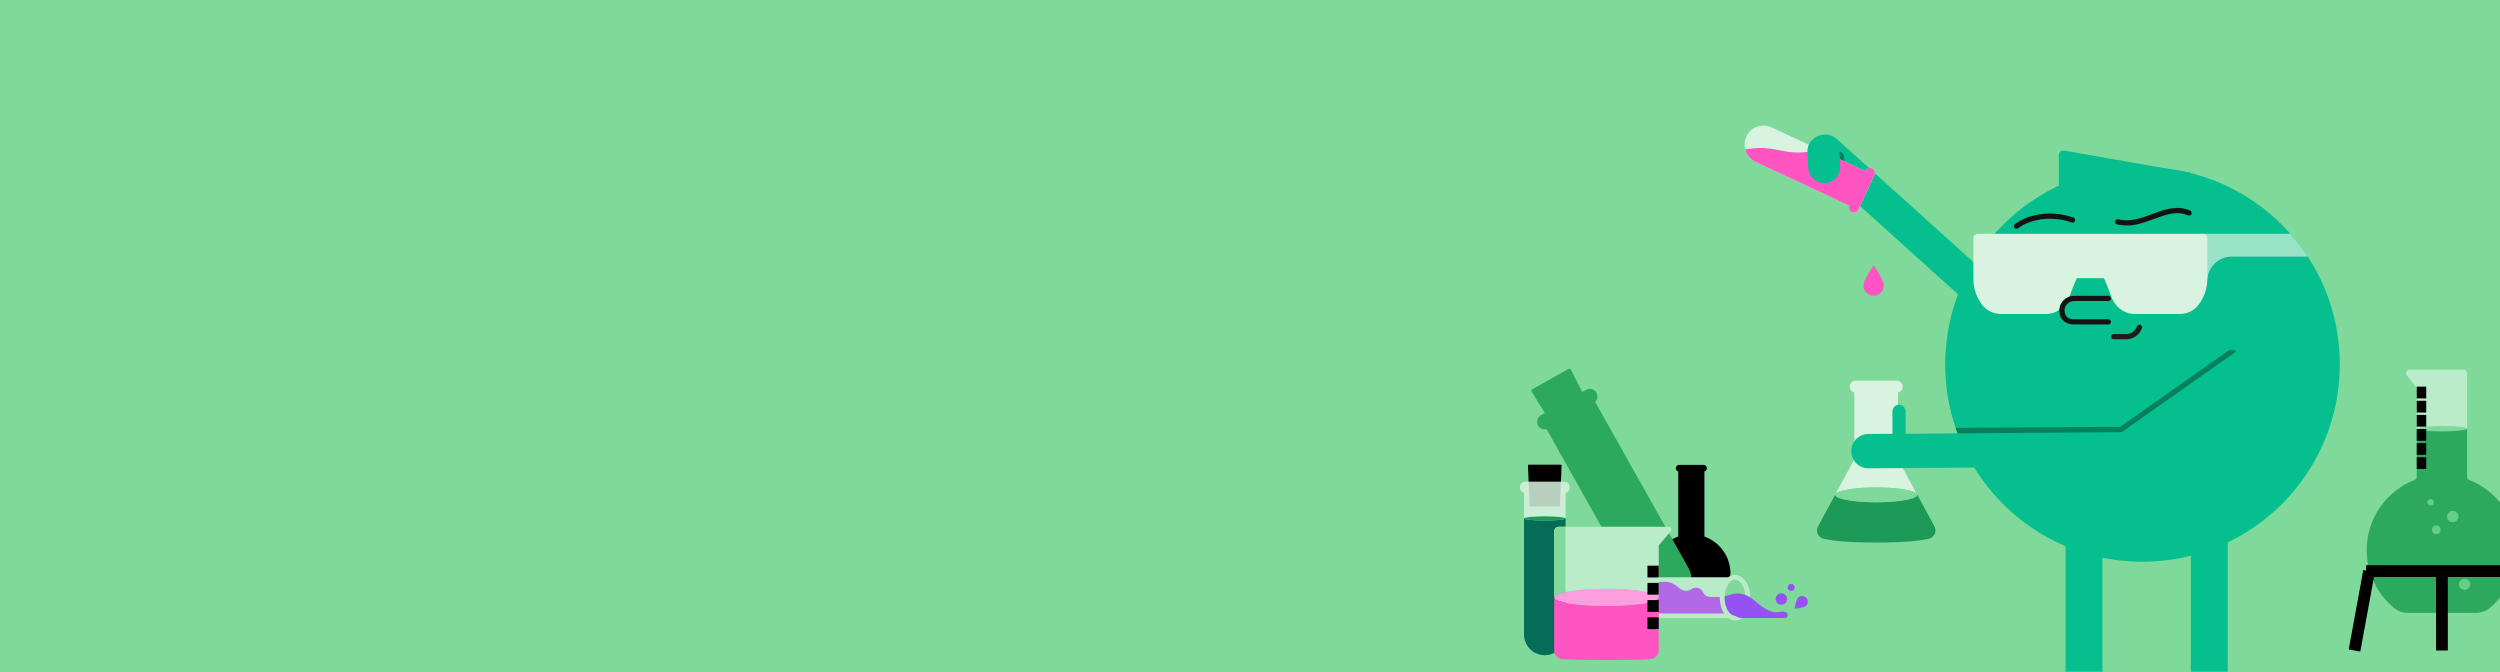 <svg width="744" height="200" viewBox="0 0 744 200" fill="none" xmlns="http://www.w3.org/2000/svg">
<rect x="0" y="0" width="744" height="200" fill="#333333" stroke="none"/>
<g clip-path="url(#clip0_2953_15090)">
<path d="M744 0H0V200H744V0Z" fill="#7FD99A"/>
<mask id="mask0_2953_15090" style="mask-type:luminance" maskUnits="userSpaceOnUse" x="512" y="27" width="186" height="174">
<path d="M697.83 27.801H512V200.001H697.83V27.801Z" fill="white"/>
</mask>
<g mask="url(#mask0_2953_15090)">
<path d="M620.537 149.221H619.866C617.033 149.221 614.717 151.537 614.717 154.369V222.363C614.717 222.957 614.235 223.43 613.649 223.43H604.239C602.646 223.43 601.346 224.731 601.346 226.323V227.46C601.346 228.993 602.603 230.25 604.135 230.25H624.162C624.997 230.25 625.678 229.569 625.678 228.734V154.369C625.678 151.537 623.362 149.221 620.529 149.221H620.537Z" fill="#05BF8E"/>
<path d="M657.819 149.221H657.147C654.314 149.221 651.998 151.537 651.998 154.369V222.363C651.998 222.957 651.516 223.43 650.931 223.43H641.52C639.927 223.43 638.627 224.731 638.627 226.323V227.46C638.627 228.993 639.884 230.25 641.417 230.25H661.444C662.279 230.25 662.959 229.569 662.959 228.734V154.369C662.959 151.537 660.643 149.221 657.81 149.221H657.819Z" fill="#05BF8E"/>
<path d="M696.323 108.452C696.323 140.877 670.037 167.172 637.603 167.172C615.742 167.172 596.662 155.221 586.563 137.502C584.729 134.282 583.188 130.881 581.982 127.325C579.968 121.401 578.883 115.055 578.883 108.452C578.883 76.018 605.178 49.723 637.612 49.723C655.142 49.723 670.864 57.403 681.617 69.569C683.512 71.695 685.242 73.969 686.792 76.362C692.819 85.583 696.323 96.604 696.323 108.452Z" fill="#05BF8E"/>
<path d="M652.575 52.271C652.523 51.625 652.067 51.47 651.533 51.375C650.905 51.263 650.276 51.143 649.648 51.031C642.26 49.731 634.881 48.439 627.494 47.139C623.232 46.39 618.97 45.641 614.708 44.892C613.658 44.702 612.891 44.849 612.693 46.149C612.693 47.406 612.711 48.654 612.711 49.911C612.711 53.192 612.693 56.464 612.693 59.744C612.693 61.311 612.711 62.878 612.711 64.445C612.711 65.935 612.848 66.055 614.278 65.59C623.163 62.697 632.049 59.796 640.934 56.894C644.516 55.723 648.089 54.544 651.671 53.364C652.377 53.132 652.618 52.83 652.584 52.271H652.575Z" fill="#05BF8E"/>
<path d="M602.87 98.885C604.747 96.801 604.575 93.564 602.491 91.687L546.612 41.344C544.529 39.467 541.291 39.639 539.414 41.723C537.537 43.806 537.71 47.044 539.793 48.921L595.672 99.264C597.756 101.141 600.993 100.968 602.87 98.885Z" fill="#05BF8E"/>
<path d="M575.61 156.496L570.548 147.163C570.548 147.163 570.565 147.232 570.565 147.266C570.565 148.48 565.098 149.471 558.365 149.471C551.632 149.471 546.164 148.48 546.164 147.266C546.164 147.232 546.164 147.206 546.173 147.18L541.119 156.505C540.18 157.977 540.972 159.923 542.669 160.328C545.2 160.922 549.849 161.464 558.365 161.464C566.88 161.464 571.529 160.922 574.061 160.328C575.757 159.932 576.549 157.977 575.61 156.505V156.496Z" fill="#1D9958"/>
<path d="M565.02 136.969C564.908 136.762 564.848 136.529 564.848 136.297V116.821C565.64 116.64 566.234 115.934 566.234 115.082C566.234 114.092 565.433 113.291 564.443 113.291H552.268C551.278 113.291 550.477 114.092 550.477 115.082C550.477 115.926 551.063 116.632 551.855 116.821V136.297C551.855 136.529 551.795 136.762 551.683 136.969L546.293 146.913C547.214 145.863 552.26 145.053 558.347 145.053C564.434 145.053 569.523 145.863 570.41 146.93L565.011 136.969H565.02Z" fill="#D8F3E0"/>
<path d="M558.357 149.471C565.095 149.471 570.557 148.484 570.557 147.267C570.557 146.049 565.095 145.062 558.357 145.062C551.619 145.062 546.156 146.049 546.156 147.267C546.156 148.484 551.619 149.471 558.357 149.471Z" fill="#7FD99A"/>
<path d="M670.656 111.56L635.51 136.296C634.657 136.899 633.641 137.226 632.6 137.226L586.553 137.502C584.719 134.281 583.178 130.88 581.973 127.324L630.946 127.023L662.95 104.499C663.957 103.793 665.352 104.026 666.067 105.033C667.556 107.134 668.736 108.761 670.664 111.56H670.656Z" fill="#07815C"/>
<path d="M679.11 101.279C677.483 98.971 674.297 98.42 671.99 100.039L631.411 128.607L567.103 129.089V122.408C567.103 121.331 566.224 120.453 565.148 120.453C564.072 120.453 563.194 121.331 563.194 122.408V129.106L556.021 129.149C553.197 129.166 550.924 131.465 550.942 134.289C550.959 137.105 553.24 139.369 556.047 139.369C556.056 139.369 633.064 138.818 633.064 138.818C634.106 138.818 635.122 138.491 635.974 137.888L677.862 108.399C680.169 106.772 680.72 103.586 679.102 101.279H679.11Z" fill="#05BF8E"/>
<path opacity="0.7" d="M686.784 76.363H664.174C660.153 76.363 656.898 79.626 656.898 83.647L655.254 72.178V69.569H681.601C683.495 71.696 685.225 73.969 686.784 76.363Z" fill="#D8F3E0"/>
<path d="M587.303 82.769C587.303 82.898 587.295 83.018 587.295 83.147C587.295 85.928 588.233 88.52 589.843 90.664C591.169 92.438 593.287 93.445 595.5 93.445H608.845C611.067 93.445 613.185 92.429 614.511 90.647C614.967 90.035 615.372 89.39 615.708 88.718C615.854 88.434 617.808 82.794 618.153 82.794H626.022C626.375 82.794 628.33 88.425 628.468 88.718C628.812 89.39 629.208 90.035 629.664 90.647C630.999 92.429 633.108 93.445 635.33 93.445H648.675C650.888 93.445 653.006 92.438 654.332 90.664C655.942 88.52 656.881 85.937 656.881 83.147C656.881 83.01 656.881 82.872 656.872 82.743C656.872 82.726 656.872 82.7 656.872 82.683C656.872 82.579 656.881 82.484 656.881 82.381V70.835C656.881 70.138 656.252 69.578 655.486 69.578H588.672C587.906 69.578 587.277 70.138 587.277 70.835V82.381C587.277 82.493 587.277 82.597 587.286 82.708C587.286 82.734 587.286 82.751 587.286 82.777L587.303 82.769Z" fill="#D8F3E0"/>
<path d="M599.933 68.096C599.769 68.053 599.614 67.958 599.494 67.812C599.227 67.476 599.296 66.985 599.632 66.718C601.543 65.237 604.203 64.195 607.122 63.765C610.42 63.283 613.855 63.627 617.058 64.746C617.463 64.893 617.678 65.332 617.532 65.737C617.385 66.141 616.946 66.357 616.542 66.21C613.571 65.168 610.394 64.859 607.346 65.298C604.686 65.685 602.283 66.624 600.587 67.941C600.398 68.087 600.148 68.13 599.933 68.079V68.096Z" fill="#131313"/>
<path d="M632.9 67.105C631.962 67.105 631.006 67.002 630.025 66.761C629.611 66.657 629.353 66.236 629.456 65.822C629.56 65.409 629.982 65.151 630.395 65.254C633.951 66.132 637.291 64.892 640.512 63.696C644.128 62.352 647.856 60.966 651.774 62.662C652.17 62.835 652.35 63.291 652.178 63.687C652.006 64.083 651.55 64.264 651.154 64.092C647.813 62.645 644.532 63.868 641.054 65.159C638.454 66.124 635.785 67.114 632.9 67.114V67.105Z" fill="#131313"/>
<path d="M627.459 96.569H617.308C616.111 96.569 615.078 96.267 614.329 95.69C613.356 94.941 612.865 93.796 612.865 92.281C612.865 91.127 613.339 90.051 614.208 89.241C615.052 88.458 616.146 88.027 617.299 88.027H627.451C627.881 88.027 628.226 88.372 628.226 88.802C628.226 89.233 627.881 89.577 627.451 89.577H617.299C616.55 89.577 615.81 89.87 615.267 90.378C614.716 90.886 614.415 91.566 614.415 92.281C614.415 93.305 614.699 94.02 615.267 94.459C615.862 94.924 616.697 95.019 617.291 95.019H627.442C627.872 95.019 628.217 95.363 628.217 95.794C628.217 96.224 627.872 96.569 627.442 96.569H627.459Z" fill="#131313"/>
<path d="M632.754 100.969H629.017C628.587 100.969 628.242 100.624 628.242 100.194C628.242 99.763 628.587 99.419 629.017 99.419H632.754C634.2 99.419 635.5 98.506 635.983 97.137C636.129 96.733 636.568 96.526 636.973 96.664C637.377 96.81 637.584 97.249 637.446 97.654C636.74 99.634 634.863 100.969 632.754 100.969Z" fill="#1D1D1B"/>
<path d="M560.594 85.023C560.594 86.676 559.251 88.019 557.598 88.019C555.945 88.019 554.602 86.676 554.602 85.023C554.602 83.37 556.237 81.011 557.598 78.944C558.881 80.89 560.594 83.361 560.594 85.023Z" fill="#FF55C3"/>
<path d="M546.353 54.2C545.733 54.51 545.036 54.682 544.287 54.691C541.704 54.716 539.611 52.59 539.474 50.015L539.232 45.504L547.007 45.09C547.972 45.039 548.798 45.779 548.841 46.744L548.996 49.671C549.1 51.634 548.006 53.382 546.344 54.2H546.353Z" fill="#07815C"/>
<path d="M551.089 63.128C551.829 63.472 552.716 63.145 553.06 62.405L557.822 52.099C558.166 51.358 557.839 50.471 557.098 50.127C556.358 49.782 555.471 50.11 555.127 50.85L555.084 50.936L527.23 37.909C524.398 36.583 521.031 37.806 519.705 40.639C518.379 43.471 519.602 46.838 522.435 48.164L550.348 61.217C550.047 61.948 550.365 62.801 551.097 63.137L551.089 63.128Z" fill="#D8F3E0"/>
<path d="M557.089 50.127C556.349 49.782 555.462 50.11 555.118 50.85L555.075 50.936L541.677 44.668C539.344 45.124 536.994 45.434 534.6 45.391C531.328 45.34 528.237 44.22 524.982 44.057C523.08 43.962 521.211 44.151 519.352 44.461C519.765 46.028 520.841 47.415 522.425 48.155L550.339 61.208C550.038 61.94 550.356 62.792 551.088 63.128C551.829 63.472 552.715 63.145 553.06 62.405L557.821 52.099C558.166 51.358 557.838 50.471 557.098 50.127H557.089Z" fill="#FF55C3"/>
<path d="M545.01 54.011C544.45 54.286 543.822 54.458 543.15 54.493C540.524 54.63 538.277 52.616 538.139 49.981L537.889 45.306C537.752 42.68 539.767 40.432 542.401 40.295C545.027 40.157 547.274 42.172 547.412 44.806L547.662 49.482C547.765 51.445 546.672 53.193 545.01 54.011Z" fill="#05BF8E"/>
</g>
<path d="M726.715 127.412C730.854 127.412 734.207 127.779 734.207 128.227V111.065C734.207 110.477 733.73 110 733.142 110H717.086C716.19 110 715.695 111.042 716.26 111.735L719.223 115.385V128.227C719.223 127.779 722.576 127.412 726.715 127.412Z" fill="#B9ECC9"/>
<path d="M726.715 128.39C730.854 128.39 734.207 128.023 734.207 127.575C734.207 127.127 730.854 126.76 726.715 126.76C722.576 126.76 719.223 127.127 719.223 127.575C719.223 128.023 722.576 128.39 726.715 128.39Z" fill="#7FD99A"/>
<path d="M734.208 142.006V127.574C734.208 128.022 730.854 128.389 726.715 128.389C722.576 128.389 719.223 128.022 719.223 127.574V141.988C719.223 142.343 719.008 142.663 718.676 142.791C710.287 146.022 704.338 154.155 704.338 163.679C704.338 170.595 707.476 176.777 712.406 180.881C713.588 181.865 715.084 182.395 716.621 182.395H736.804C738.341 182.395 739.837 181.865 741.025 180.875C746.002 176.73 749.151 170.472 749.087 163.481C749.006 154.062 743.05 146.022 734.749 142.803C734.417 142.675 734.208 142.355 734.208 142V142.006Z" fill="#2DA95F"/>
<path d="M704.129 169.961H725.109H749.356" stroke="black" stroke-width="3.5" stroke-miterlimit="10"/>
<path d="M726.715 193.59V169.961" stroke="black" stroke-width="3.5" stroke-miterlimit="10"/>
<path d="M705.036 169.961L700.699 193.59" stroke="black" stroke-width="3.5" stroke-miterlimit="10"/>
<path d="M733.472 175.555C734.391 175.555 735.137 174.81 735.137 173.891C735.137 172.971 734.391 172.226 733.472 172.226C732.552 172.226 731.807 172.971 731.807 173.891C731.807 174.81 732.552 175.555 733.472 175.555Z" fill="#68CE85"/>
<path d="M725.042 158.953C725.756 158.953 726.335 158.374 726.335 157.661C726.335 156.947 725.756 156.368 725.042 156.368C724.329 156.368 723.75 156.947 723.75 157.661C723.75 158.374 724.329 158.953 725.042 158.953Z" fill="#68CE85"/>
<path d="M729.923 155.413C730.855 155.413 731.611 154.657 731.611 153.724C731.611 152.792 730.855 152.036 729.923 152.036C728.99 152.036 728.234 152.792 728.234 153.724C728.234 154.657 728.99 155.413 729.923 155.413Z" fill="#68CE85"/>
<path d="M723.349 150.447C723.88 150.447 724.31 150.017 724.31 149.487C724.31 148.956 723.88 148.526 723.349 148.526C722.819 148.526 722.389 148.956 722.389 149.487C722.389 150.017 722.819 150.447 723.349 150.447Z" fill="#68CE85"/>
<path d="M722.046 137.82H719.223" stroke="black" stroke-width="3.5" stroke-miterlimit="10"/>
<path d="M722.046 125.217H719.223" stroke="black" stroke-width="3.5" stroke-miterlimit="10"/>
<path d="M722.046 129.42H719.223" stroke="black" stroke-width="3.5" stroke-miterlimit="10"/>
<path d="M722.046 133.617H719.223" stroke="black" stroke-width="3.5" stroke-miterlimit="10"/>
<path d="M722.046 116.816H719.223" stroke="black" stroke-width="3.5" stroke-miterlimit="10"/>
<path d="M722.046 121.02H719.223" stroke="black" stroke-width="3.5" stroke-miterlimit="10"/>
<path d="M507.236 159.679V140.313C507.653 140.193 507.966 139.812 507.966 139.353C507.966 138.8 507.517 138.352 506.964 138.352H499.723C499.17 138.352 498.721 138.8 498.721 139.353C498.721 139.812 499.029 140.193 499.452 140.313V159.668C494.944 161.27 491.715 165.574 491.715 170.635C491.715 174.229 493.343 177.443 495.904 179.577C496.52 180.088 497.297 180.37 498.101 180.37H508.597C509.401 180.37 510.178 180.093 510.794 179.577C513.376 177.422 515.014 174.172 514.983 170.536C514.941 165.532 511.707 161.275 507.246 159.679H507.236Z" fill="black"/>
<path d="M464.789 130.045L474.347 124.676C474.613 124.53 474.712 124.196 474.571 123.93L467.512 110.048C467.366 109.761 467.012 109.656 466.735 109.813L456.045 115.818C455.764 115.974 455.675 116.334 455.842 116.606L464.033 129.852C464.189 130.107 464.523 130.196 464.789 130.045Z" fill="#2DA95F"/>
<path d="M502.368 168.797L474.723 119.605C475.438 118.906 475.626 117.79 475.109 116.877C474.493 115.781 473.111 115.395 472.015 116.011L458.602 123.549C457.507 124.165 457.121 125.547 457.736 126.643C458.247 127.556 459.301 127.973 460.272 127.733L487.917 176.925C490.16 180.916 495.216 182.335 499.207 180.092C503.198 177.848 504.617 172.793 502.373 168.802L502.368 168.797Z" fill="#2DA95F"/>
<path d="M530.138 179.968C531.078 179.968 531.839 179.206 531.839 178.267C531.839 177.328 531.078 176.566 530.138 176.566C529.199 176.566 528.438 177.328 528.438 178.267C528.438 179.206 529.199 179.968 530.138 179.968Z" fill="#9651F5"/>
<path d="M533.045 175.878C533.624 175.878 534.093 175.408 534.093 174.829C534.093 174.25 533.624 173.78 533.045 173.78C532.466 173.78 531.996 174.25 531.996 174.829C531.996 175.408 532.466 175.878 533.045 175.878Z" fill="#9651F5"/>
<path d="M535.135 177.834C534.452 178.475 534.092 181.141 534.092 181.141C534.092 181.141 536.773 180.959 537.462 180.317C538.145 179.675 538.182 178.601 537.54 177.912C536.899 177.223 535.824 177.192 535.135 177.834Z" fill="#9651F5"/>
<path d="M516.406 183.921C518.466 183.921 520.136 181.205 520.136 177.854C520.136 174.503 518.466 171.786 516.406 171.786C514.346 171.786 512.676 174.503 512.676 177.854C512.676 181.205 514.346 183.921 516.406 183.921Z" fill="#7FD99A"/>
<path d="M516.349 171.072C515.603 171.072 514.904 171.333 514.294 171.792H493.159C489.81 171.792 487.092 174.51 487.092 177.86C487.092 181.209 489.81 183.927 493.159 183.927H514.294C514.909 184.386 515.608 184.647 516.349 184.647C518.89 184.647 520.877 181.668 520.877 177.865C520.877 174.062 518.89 171.083 516.349 171.083V171.072ZM516.349 183.207C514.674 183.207 513.255 180.76 513.255 177.86C513.255 174.959 514.674 172.512 516.349 172.512C518.024 172.512 519.443 174.959 519.443 177.86C519.443 180.76 518.024 183.207 516.349 183.207Z" fill="#BAEBC9"/>
<path d="M511.815 177.855C511.815 177.782 511.815 177.714 511.815 177.641H509.603C508.362 177.74 507.245 177.312 506.833 176.258C506.264 174.813 504.449 174.646 503.614 175.199C502.779 175.757 501.277 176.477 499.399 174.756C497.839 173.321 496.326 173.159 495.862 173.144H494.537C491.933 173.144 489.82 175.256 489.82 177.86C489.82 180.463 491.933 182.576 494.537 182.576H513.057C512.28 181.366 511.81 179.712 511.81 177.86L511.815 177.855Z" fill="#B368E6"/>
<path d="M531.703 182.351C531.312 182.038 530.884 181.872 529.747 182.096C526.883 182.67 524.452 180.734 521.874 178.517C521.316 178.037 520.753 177.661 520.189 177.374C519.928 177.244 519.668 177.129 519.407 177.035C519.396 177.035 519.381 177.025 519.37 177.025C519.355 177.02 519.339 177.014 519.323 177.009C519.266 176.988 519.209 176.973 519.151 176.952C517.461 176.409 515.802 176.602 514.362 177.16C514.002 177.301 513.631 177.4 513.266 177.474C513.261 177.599 513.256 177.729 513.256 177.854C513.256 180.599 514.524 182.941 516.084 183.181C516.167 183.212 516.245 183.244 516.329 183.285L516.882 183.551C517.393 183.797 517.951 183.922 518.515 183.922H531.161C531.996 183.922 532.356 182.873 531.703 182.351Z" fill="#9651F5"/>
<path d="M459.725 154.921C456.307 154.921 453.537 154.634 453.537 154.279V188.795C453.537 192.213 456.307 194.983 459.725 194.983C463.142 194.983 465.912 192.213 465.912 188.795V154.279C465.912 154.634 463.142 154.921 459.725 154.921Z" fill="#056C57"/>
<path d="M459.725 153.632C456.307 153.632 453.537 153.919 453.537 154.274C453.537 154.628 456.307 154.915 459.725 154.915C463.142 154.915 465.912 154.628 465.912 154.274C465.912 153.919 463.142 153.632 459.725 153.632Z" fill="#1D9958"/>
<path d="M455.503 150.738H463.949C464.1 150.738 464.225 150.618 464.231 150.466L464.726 138.577C464.732 138.415 464.606 138.279 464.445 138.279H455.007C454.845 138.279 454.715 138.415 454.725 138.577L455.221 150.466C455.226 150.618 455.351 150.738 455.503 150.738Z" fill="black"/>
<path opacity="0.85" d="M465.467 143.351H453.985C453.051 143.351 452.289 144.107 452.289 145.046C452.289 145.829 452.821 146.486 453.541 146.679V154.275C453.541 153.92 456.311 153.633 459.729 153.633C463.146 153.633 465.916 153.92 465.916 154.275V146.679C466.636 146.481 467.168 145.829 467.168 145.046C467.168 144.112 466.412 143.351 465.473 143.351H465.467Z" fill="#D8F3E0"/>
<path d="M478.077 180.327C469.484 180.327 462.52 179.19 462.52 177.781V193.646C462.52 194.784 463.37 195.78 464.596 196.077C466.584 196.557 489.57 196.557 491.558 196.077C492.784 195.78 493.634 194.784 493.634 193.646V177.781C493.634 179.185 486.669 180.327 478.077 180.327Z" fill="#FF55C3"/>
<path d="M462.525 158.003V177.781C462.525 176.377 469.49 175.235 478.083 175.235C486.675 175.235 493.64 176.372 493.64 177.781V162.322L497.234 158.071C497.694 157.528 497.261 156.756 496.504 156.756H463.924C463.157 156.756 462.531 157.314 462.531 158.003H462.525Z" fill="#B9ECC9"/>
<path d="M478.077 180.326C486.669 180.326 493.634 179.186 493.634 177.78C493.634 176.374 486.669 175.234 478.077 175.234C469.485 175.234 462.52 176.374 462.52 177.78C462.52 179.186 469.485 180.326 478.077 180.326Z" fill="#FF9EDE"/>
<path d="M493.634 170.091H490.285" stroke="black" stroke-width="3.5" stroke-miterlimit="10"/>
<path d="M493.634 185.471H490.285" stroke="black" stroke-width="3.5" stroke-miterlimit="10"/>
<path d="M493.634 180.348H490.285" stroke="black" stroke-width="3.5" stroke-miterlimit="10"/>
<path d="M493.634 175.219H490.285" stroke="black" stroke-width="3.5" stroke-miterlimit="10"/>
<path d="M465.864 156.756V176.205C463.772 176.638 462.525 177.186 462.525 177.781V158.003C462.525 157.314 463.146 156.756 463.918 156.756H465.87H465.864Z" fill="#7FD99A"/>
</g>
<defs>
<clipPath id="clip0_2953_15090">
<rect width="744" height="200" fill="white"/>
</clipPath>
</defs>
</svg>

